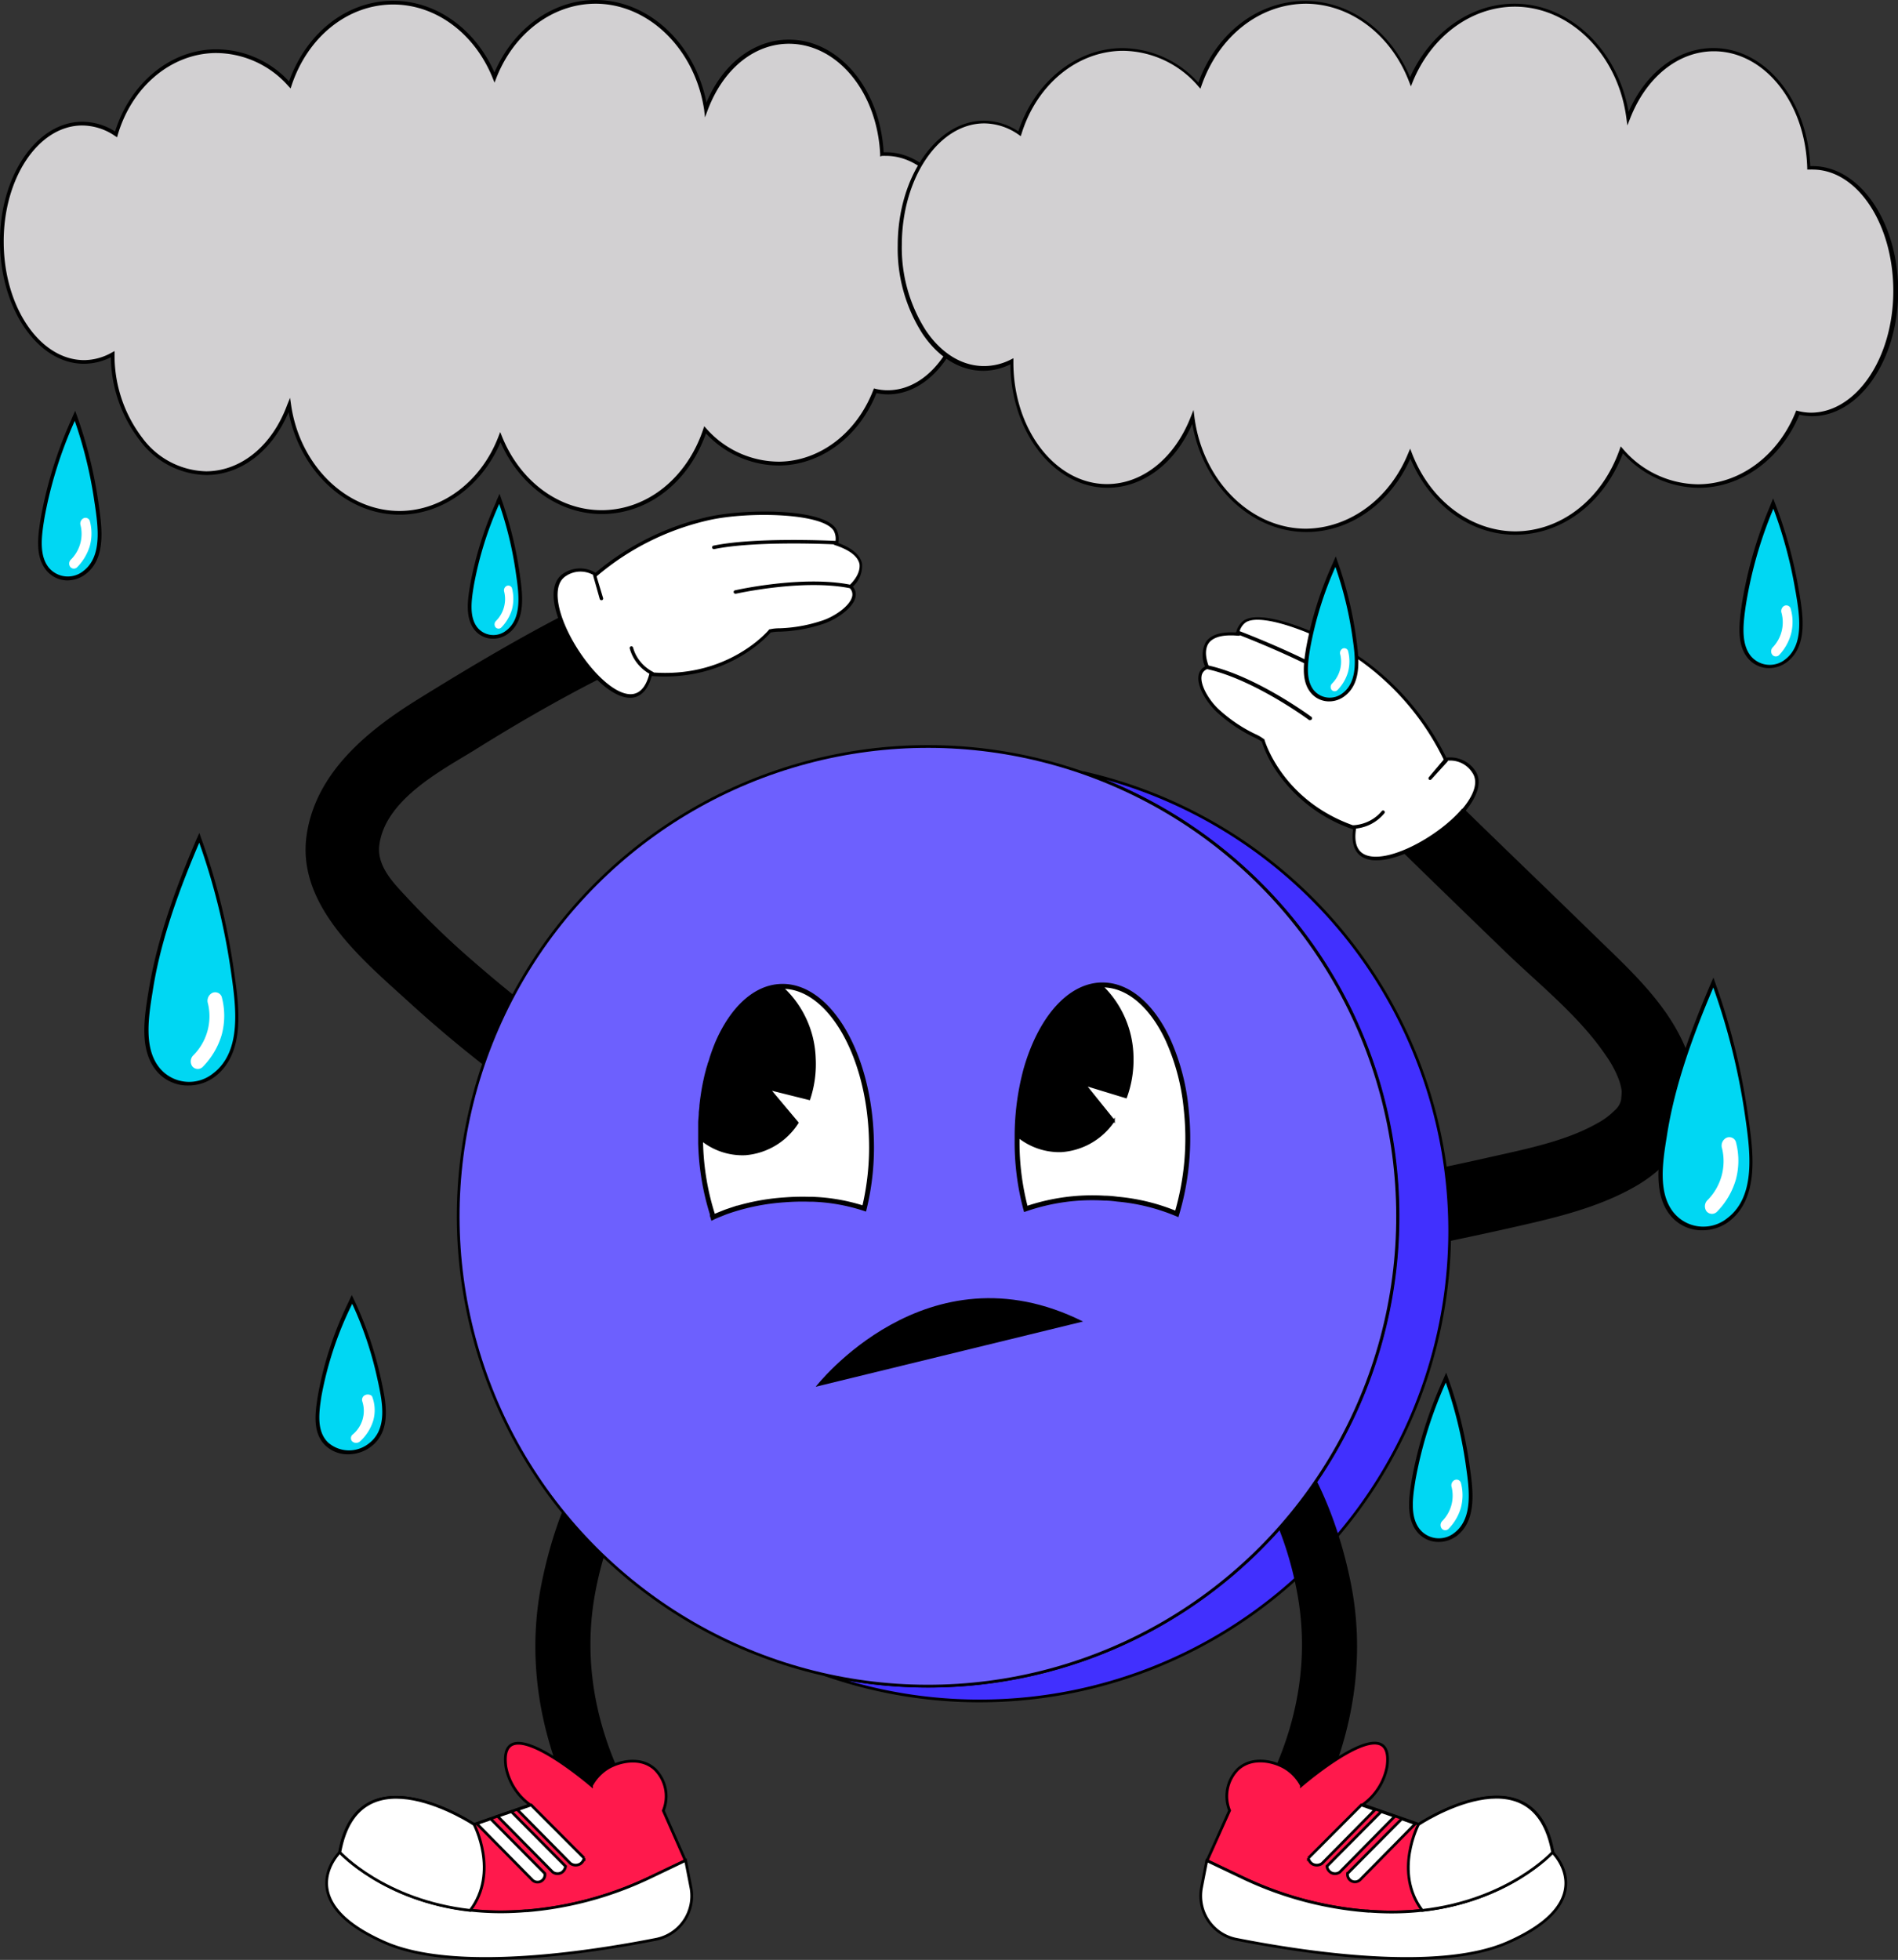 <?xml version="1.0" encoding="UTF-8"?> <svg xmlns="http://www.w3.org/2000/svg" viewBox="0 0 291.11 300.53"><rect x="0" y="0" width="291.11" height="300.53" fill="#333333" stroke="none"/><defs><style> .cls-1, .cls-4, .cls-8 { fill: #fff; } .cls-2 { fill: #4130fe; } .cls-2, .cls-3, .cls-4, .cls-5, .cls-8, .cls-9 { stroke: #000; stroke-miterlimit: 10; } .cls-2, .cls-3, .cls-4, .cls-5 { stroke-width: 0.42px; } .cls-3 { fill: #ff194c; } .cls-5 { fill: #6d60fe; } .cls-6 { fill: #d2d0d2; } .cls-7 { fill: #00d7f3; } .cls-8 { stroke-width: 0.75px; } .cls-9 { stroke-width: 0.3px; } </style></defs><g id="Слой_2" data-name="Слой 2"><g id="Слой_1-2" data-name="Слой 1"><g><g><path d="M251,181.82c-6.22,3.63-13.61,5.17-20.56,6.74-3.09.69-6.2,1.34-9.31,2a28.1,28.1,0,0,0-4-10.7c3.58-.72,7.17-1.47,10.74-2.28,5.73-1.3,12.12-2.51,17.05-5.3a11.25,11.25,0,0,0,2.72-2,3,3,0,0,0,1-1.64s.11-1.17.09-1.35a8.45,8.45,0,0,0-.46-1.81,16.28,16.28,0,0,0-1.93-3.58c-4.09-6.09-10.43-11.08-15.65-16.14-5.4-5.23-10.81-10.45-16.18-15.72q-1.89-1.84-3.75-3.7a6.35,6.35,0,0,1-.81-1c-3.41-5.09,3.9-11.87,8.75-7.06l5.86,5.76c6.63,6.47,13.32,12.88,19.95,19.35,5.7,5.55,12.07,11.21,14.64,19C261.92,170.47,258,177.74,251,181.82Z"></path><g><path class="cls-1" d="M207.78,127c-11.46-3.93-14.06-13.42-14.06-13.42-1-.85-2.63-.92-6.67-4.33-2.1-1.76-4.44-5.81-2-6.86l.09,0s-2.61-5.68,4.72-5.06a2.44,2.44,0,0,1,1-1.88c2.81-2,13.46,2.58,18.32,6.12a40.6,40.6,0,0,1,12.48,15,4.3,4.3,0,0,1,4.36,1.9C230.22,124.46,205.82,139.08,207.78,127Z"></path><path d="M226.27,118.18a4.62,4.62,0,0,0-4.43-2,40.89,40.89,0,0,0-12.47-14.87c-4.72-3.44-15.58-8.28-18.64-6.13a3.08,3.08,0,0,0-1.1,1.68.22.22,0,0,0-.09.12s0,0,0,0c-2.26-.13-3.81.35-4.57,1.43a4.27,4.27,0,0,0-.15,3.79,1.85,1.85,0,0,0-1,1.44c-.28,1.85,1.62,4.56,3.1,5.81a23.47,23.47,0,0,0,5.45,3.62,7.39,7.39,0,0,1,1.16.65,18.1,18.1,0,0,0,2.75,5.24,23.19,23.19,0,0,0,11.25,8.21c-.39,2.79.69,3.93,1.69,4.39a4.49,4.49,0,0,0,1.89.36c4,0,10.37-3.69,13.65-7.56C226.77,121.91,227.32,119.72,226.27,118.18Zm-2,5.81c-3.71,4.37-11.61,8.58-14.92,7.06-1.24-.57-1.69-1.93-1.36-4a6.7,6.7,0,0,0,2.22-.65,6.51,6.51,0,0,0,2.11-1.68.27.27,0,0,0,0-.37.26.26,0,0,0-.37,0A6,6,0,0,1,210,125.9a6.25,6.25,0,0,1-2.4.64.25.25,0,0,0-.12,0c-10.89-3.91-13.51-13-13.54-13.11l0-.08-.06,0a6.57,6.57,0,0,0-1.33-.78,22.78,22.78,0,0,1-5.34-3.55c-1.56-1.31-3.14-3.82-2.92-5.32a1.34,1.34,0,0,1,.86-1.1h0c7.25,1.61,15.57,7.76,15.65,7.82a.24.24,0,0,0,.16,0,.25.25,0,0,0,.21-.1.27.27,0,0,0,0-.37c-.09-.07-8.46-6.26-15.81-7.9-.18-.46-.78-2.2,0-3.39.58-.82,1.72-1.23,3.4-1.23a9.86,9.86,0,0,1,1.06.05l.34,0v-.08c2.24.88,11.74,4.67,16.51,8.07a.3.3,0,0,0,.15,0,.27.27,0,0,0,.16-.48c-5-3.56-15.07-7.53-16.85-8.21a2.55,2.55,0,0,1,.89-1.31c2.6-1.84,13.07,2.51,18,6.12a40.3,40.3,0,0,1,12.39,14.84l0,.07-2.24,2.66a.27.27,0,0,0,0,.37.23.23,0,0,0,.17.07.28.28,0,0,0,.2-.1L222,116.8a.31.31,0,0,0,.06-.16,4,4,0,0,1,3.76,1.84C227.05,120.27,225.41,122.7,224.32,124Z"></path></g></g><g><path d="M97.67,101.24a4.3,4.3,0,0,1-.52.28q-2.67,1.26-5.29,2.61c-6.58,3.36-13,7.08-19.26,11-5.23,3.19-13.53,7.6-14.42,14.45-.44,3.38,2.45,6.09,4.56,8.38a128.79,128.79,0,0,0,10,9.58q3.93,3.42,8,6.62a86.35,86.35,0,0,0-6,9.61c-4.07-3.16-8-6.45-11.82-9.93-7.13-6.51-17.42-14.86-15.9-25.7,1.36-9.7,9.44-16.19,17.22-21,7.07-4.38,14.22-8.65,21.59-12.5,2.08-1.07,4.17-2.13,6.28-3.13l.57-.27C99,88.13,103.45,97.86,97.67,101.24Z"></path><g><path class="cls-1" d="M99.83,103.39c12.07,1,18.27-6.62,18.27-6.62,1.29-.37,2.78.22,7.85-1.27,2.62-.77,6.4-3.54,4.58-5.49l-.06-.08s4.67-4.15-2.29-6.53a2.45,2.45,0,0,0-.17-2.13c-1.78-3-13.37-3.06-19.24-1.78a40.45,40.45,0,0,0-17.43,8.66,4.33,4.33,0,0,0-4.77,0C80.3,92.06,96.75,115.27,99.83,103.39Z"></path><path d="M132.21,86.42c-.26-1.3-1.47-2.36-3.61-3.15a0,0,0,0,0,0,0,.37.37,0,0,0,0-.14,3,3,0,0,0-.34-2c-1.93-3.2-13.82-3.15-19.52-1.9a40.89,40.89,0,0,0-17.4,8.59,4.62,4.62,0,0,0-4.88.08c-1.58,1-2,3.22-1.05,6.26C87.07,99.85,92.7,107,96.66,107h0c1.1,0,2.55-.62,3.31-3.34,11.33.87,17.57-5.91,18.23-6.67a6.78,6.78,0,0,1,1.33-.13A23.08,23.08,0,0,0,126,95.75c1.85-.54,4.68-2.26,5.18-4.07a1.87,1.87,0,0,0-.37-1.73A4.27,4.27,0,0,0,132.21,86.42Zm-1.83,3.23c-7.39-1.45-17.54.84-17.65.87a.26.26,0,0,0-.2.31.28.28,0,0,0,.26.21h.06c.1,0,10.19-2.3,17.48-.85h0a1.34,1.34,0,0,1,.35,1.35c-.4,1.47-2.86,3.13-4.82,3.7a22.75,22.75,0,0,1-6.31,1.1,6.8,6.8,0,0,0-1.53.17l-.08,0,0,.06c-.06.08-6.13,7.36-17.67,6.55a.24.24,0,0,0-.09-.08,6.16,6.16,0,0,1-1.94-1.56,5.78,5.78,0,0,1-1.14-2.18.27.27,0,0,0-.33-.19.26.26,0,0,0-.18.32,6.29,6.29,0,0,0,1.24,2.39,6.66,6.66,0,0,0,1.77,1.49c-.53,2.06-1.49,3.11-2.86,3.14h0c-3.64,0-9.14-7-10.76-12.47-.48-1.62-1-4.51.83-5.66a4,4,0,0,1,4.18-.16.22.22,0,0,0,0,.16l1,3.53a.26.26,0,0,0,.25.19h.08a.27.27,0,0,0,.18-.33l-1-3.33.06-.05a40.21,40.21,0,0,1,17.31-8.6c6-1.31,17.31-1.08,19,1.65a2.56,2.56,0,0,1,.28,1.56c-1.9-.09-12.72-.52-18.72.73a.27.27,0,0,0-.2.32.26.26,0,0,0,.25.21h.06c5.73-1.19,16-.84,18.36-.73l0,.06.32.11c2.16.74,3.37,1.7,3.61,2.87C132,88,130.73,89.3,130.38,89.65Z"></path></g></g></g><path class="cls-2" d="M222.35,188.79a72.09,72.09,0,0,1-95.85,68,72.06,72.06,0,0,0,39.63-138.32A72.07,72.07,0,0,1,222.35,188.79Z"></path><g><g><path d="M108.73,212.4c-1-1.93-3.68-3.11-5.66-1.94-11.45,6.75-17.47,19.72-20,32.32-2.84,14.13.82,28.47,8.53,40.46,1.23,1.91,3.44,3,5.66,1.94,1.86-.92,3.18-3.73,1.93-5.66-6.72-10.46-10.12-22.31-8-34.72,1.72-9.84,6.58-21.45,15.55-26.75A4.32,4.32,0,0,0,108.73,212.4Z"></path><g><path class="cls-3" d="M105.12,285.3l-5.36,2.56a54.27,54.27,0,0,1-19,5.17l-.23,0a42.82,42.82,0,0,1-8.45-.11c-13.24-1.5-20-8.91-20-8.91C55,268,72.71,279.75,72.71,279.75l8.61-3a9.27,9.27,0,0,1-3.73-5.84c-1.29-9.54,13.13,2.88,13.13,2.88a7,7,0,0,1,2.6-2.73c1.75-1,5-1.75,7.13.24a5.83,5.83,0,0,1,1.29,6.34Z"></path><path class="cls-4" d="M100.57,297.38c-10.51,2.07-30.89,5.15-41.49.51C44.4,291.47,52.14,284,52.14,284s9.62,10.57,28.43,9l.23,0a54.27,54.27,0,0,0,19-5.17l5.36-2.56.8,4.1A6.78,6.78,0,0,1,100.57,297.38Z"></path><path class="cls-4" d="M72.12,292.94c-13.24-1.5-20-8.91-20-8.91C55,268,72.71,279.75,72.71,279.75S76.57,287.07,72.12,292.94Z"></path><path class="cls-4" d="M75.26,278.9l8.31,8.38a1.14,1.14,0,0,1-2,.91l-8.44-8.55Z"></path><path class="cls-4" d="M78.43,277.79l8.31,8.38a1.31,1.31,0,0,1-.67,1,1.25,1.25,0,0,1-1.3-.11l-8.44-8.55Z"></path><path class="cls-4" d="M81.46,276.77l8.12,8.14a1.33,1.33,0,0,1-.61.91,1.38,1.38,0,0,1-1.47-.08l-8.14-8.24Z"></path></g></g><g><path d="M181.53,212.4c.95-1.93,3.68-3.11,5.66-1.94,11.45,6.75,17.47,19.72,20,32.32,2.83,14.13-.82,28.47-8.54,40.46-1.23,1.91-3.44,3-5.65,1.94-1.87-.92-3.19-3.73-1.94-5.66,6.73-10.46,10.13-22.31,8-34.72-1.72-9.84-6.58-21.45-15.55-26.75A4.33,4.33,0,0,1,181.53,212.4Z"></path><g><path class="cls-3" d="M185.14,285.3l5.37,2.56a54.16,54.16,0,0,0,19,5.17l.24,0a42.73,42.73,0,0,0,8.44-.11c13.24-1.5,20-8.91,20-8.91-2.86-16.07-20.57-4.28-20.57-4.28l-8.61-3a9.27,9.27,0,0,0,3.73-5.84c1.29-9.54-13.13,2.88-13.13,2.88a6.9,6.9,0,0,0-2.6-2.73c-1.74-1-4.95-1.75-7.13.24a5.85,5.85,0,0,0-1.29,6.34Z"></path><path class="cls-4" d="M189.69,297.38c10.51,2.07,30.89,5.15,41.49.51,14.68-6.42,6.94-13.86,6.94-13.86s-9.61,10.57-28.42,9l-.24,0a54.16,54.16,0,0,1-19-5.17l-5.37-2.56-.8,4.1A6.79,6.79,0,0,0,189.69,297.38Z"></path><path class="cls-4" d="M218.14,292.94c13.24-1.5,20-8.91,20-8.91-2.86-16.07-20.57-4.28-20.57-4.28S213.69,287.07,218.14,292.94Z"></path><path class="cls-4" d="M215,278.9l-8.32,8.38a1.15,1.15,0,0,0,.59,1.14,1.16,1.16,0,0,0,1.39-.23l8.43-8.55Z"></path><path class="cls-4" d="M211.84,277.79l-8.32,8.38a1.3,1.3,0,0,0,.68,1,1.25,1.25,0,0,0,1.3-.11l8.43-8.55Z"></path><path class="cls-4" d="M208.8,276.77l-8.12,8.14a1.33,1.33,0,0,0,.61.91,1.39,1.39,0,0,0,1.48-.08l8.13-8.24Z"></path></g></g></g><circle class="cls-5" cx="142.32" cy="186.51" r="72.04" transform="translate(-90.2 155.26) rotate(-45)"></circle><g><g><g><path class="cls-6" d="M135.76,23.62c-.17,0-.34,0-.51,0-.46-9.72-6.78-17.4-14.42-17.29-5.6.07-10.36,4.33-12.59,10.42C106.85,7.33,99.68.16,91.14.29,84.3.38,78.47,5.13,75.85,11.89,73.09,5,67.05.31,60.1.41,52.93.51,46.87,5.72,44.45,13A15.17,15.17,0,0,0,33,7.85C25.93,8,20,13.26,17.81,20.6A9.28,9.28,0,0,0,12.52,19C5.62,19.05.14,27.32.29,37.41S6.14,55.6,13,55.51a9.13,9.13,0,0,0,4.28-1.2v.17c.14,10.1,6.61,18.19,14.46,18.08,5.59-.08,10.36-4.33,12.59-10.43,1.39,9.47,8.56,16.63,17.1,16.5,6.84-.09,12.66-4.84,15.29-11.6,2.76,6.86,8.8,11.58,15.74,11.48,7.17-.1,13.23-5.31,15.66-12.61a15.16,15.16,0,0,0,11.43,5.17c6.56-.09,12.15-4.64,14.66-11.14a8.61,8.61,0,0,0,2,.24c6.9-.1,12.38-8.36,12.23-18.46S142.66,23.52,135.76,23.62Z"></path><path d="M61.26,78.92c-8.1,0-15.24-6.66-17-15.73-2.48,5.9-7.19,9.57-12.48,9.65h-.17a13,13,0,0,1-10.17-5.32A21.28,21.28,0,0,1,17,54.78a9.22,9.22,0,0,1-4,1h-.13C5.93,55.79.15,47.58,0,37.41S5.47,18.77,12.51,18.67a9.44,9.44,0,0,1,5.14,1.49C20,12.71,26.12,7.66,33,7.56a15.3,15.3,0,0,1,11.33,4.92C47,5.05,53.12.22,60.1.12h.21c6.55,0,12.57,4.29,15.53,11C78.7,4.45,84.64.09,91.14,0h.21c8.1,0,15.24,6.66,17,15.73,2.48-5.9,7.19-9.57,12.48-9.65H121c7.63,0,14,7.52,14.53,17.27l.24,0h.13c7,0,12.76,8.21,12.91,18.38s-5.47,18.64-12.51,18.74a8.36,8.36,0,0,1-1.87-.19c-2.66,6.66-8.46,11-14.82,11.1a15.38,15.38,0,0,1-11.33-4.92c-2.64,7.43-8.78,12.26-15.76,12.36-6.61.1-12.75-4.21-15.75-11C73.91,74.47,68,78.83,61.47,78.92ZM44.49,61l.16,1.11C46,71.4,53.14,78.35,61.26,78.35h.2c6.48-.09,12.38-4.58,15-11.43l.26-.67.27.67c2.78,6.89,8.75,11.31,15.27,11.31h.21c6.88-.1,12.92-5,15.39-12.42l.15-.45.32.35a14.92,14.92,0,0,0,11.23,5.08c6.2-.09,11.85-4.39,14.39-11l.09-.23.24.06a7.87,7.87,0,0,0,2,.22c6.73-.09,12.09-8.24,11.95-18.16S142.56,23.9,135.89,23.9h-.12a1.43,1.43,0,0,0-.29,0l-.21,0L135,24l0-.29c-.44-9.59-6.57-17-14-17h-.15c-5.33.08-10,4-12.33,10.24l-.39,1.05L108,16.83C106.58,7.44,99.35.45,91.14.57,84.67.66,78.77,5.15,76.11,12l-.26.67L75.58,12C72.81,5.11,66.83.69,60.31.69h-.2c-6.88.1-12.92,5-15.39,12.42l-.15.45-.33-.35A14.88,14.88,0,0,0,33,8.13c-6.75.1-12.76,5.14-14.94,12.55l-.1.37-.33-.21a9,9,0,0,0-5.13-1.6C5.79,19.34.43,27.48.57,37.4S6.24,55.22,12.91,55.22H13a8.74,8.74,0,0,0,4.15-1.16l.42-.23v.65a20.83,20.83,0,0,0,4.28,12.69,12.52,12.52,0,0,0,9.73,5.1h.16c5.33-.08,10.05-4,12.33-10.24Z"></path></g><g><path class="cls-6" d="M278,25.74c-.18,0-.36,0-.53,0-.31-10.06-6.7-18.11-14.59-18.13-5.78,0-10.78,4.3-13.19,10.55C248.39,8.4,241.11.88,232.29.85c-7.06,0-13.16,4.79-16,11.73C213.57,5.45,207.41.46,200.24.44c-7.41,0-13.75,5.26-16.38,12.76a15.69,15.69,0,0,0-11.72-5.54c-7.32,0-13.57,5.37-15.92,12.92a9.62,9.62,0,0,0-5.44-1.8c-7.13,0-12.92,8.43-12.95,18.86s5.73,18.91,12.85,18.93a9.3,9.3,0,0,0,4.45-1.17c0,.06,0,.12,0,.18,0,10.44,6.52,18.91,14.62,18.93,5.78,0,10.78-4.29,13.18-10.55,1.27,9.8,8.56,17.33,17.37,17.35,7.07,0,13.17-4.78,16-11.73,2.73,7.14,8.88,12.13,16.06,12.14,7.4,0,13.75-5.26,16.38-12.76a15.74,15.74,0,0,0,11.72,5.55c6.77,0,12.62-4.6,15.32-11.26a9.22,9.22,0,0,0,2.1.27c7.13,0,12.92-8.42,12.95-18.86S285.09,25.76,278,25.74Z"></path><path d="M232.39,82h0c-6.86,0-13.1-4.58-16.07-11.69-3.06,6.88-9.25,11.27-15.95,11.27h0c-8.46,0-15.83-7.07-17.5-16.58-2.65,6.07-7.57,9.79-13,9.79h0c-8.17,0-14.81-8.49-14.9-18.93a9.49,9.49,0,0,1-4.14,1h0c-3.54,0-6.86-2-9.34-5.68a24.18,24.18,0,0,1-3.8-13.53c0-10.56,6-19.14,13.22-19.14h0a9.65,9.65,0,0,1,5.28,1.63c2.54-7.65,8.94-12.76,16-12.76h0a15.86,15.86,0,0,1,11.61,5.29C186.6,5,193,.15,200.2.15h0c6.85,0,13.1,4.58,16.07,11.69C219.37,5,225.56.56,232.29.57c8.47,0,15.84,7.08,17.5,16.58,2.66-6.07,7.57-9.78,13-9.78h0c7.95,0,14.43,7.94,14.86,18.1H278c7.27,0,13.16,8.63,13.14,19.21s-6,19.14-13.22,19.14h0a9.12,9.12,0,0,1-1.93-.23c-2.86,6.82-8.9,11.21-15.45,11.21h0a15.85,15.85,0,0,1-11.62-5.29C246,77.12,239.58,82,232.39,82ZM216.29,68.8l.26.68c2.78,7.25,9,11.94,15.8,12h0c7.09,0,13.39-4.93,16.07-12.57l.16-.46.32.36a15.35,15.35,0,0,0,11.51,5.45h0c6.39,0,12.29-4.35,15-11.08l.09-.23.24.06a8.54,8.54,0,0,0,2,.27h0c6.95,0,12.62-8.33,12.65-18.58S284.93,26,278,26h0a1.42,1.42,0,0,0-.3,0l-.22,0-.29,0v-.29c-.3-10-6.58-17.83-14.3-17.85h0c-5.5,0-10.43,4-12.89,10.37l-.4,1-.15-1.11c-1.26-9.73-8.61-17.08-17.09-17.1h0c-6.67,0-12.83,4.53-15.69,11.55l-.27.67-.26-.67c-2.77-7.25-9-11.95-15.79-12h0c-7.09,0-13.4,4.93-16.07,12.57l-.16.46-.32-.36a15.4,15.4,0,0,0-11.51-5.45h0c-7,0-13.24,5.11-15.61,12.72l-.12.37-.31-.22a9.27,9.27,0,0,0-5.28-1.74h0c-6.95,0-12.62,8.32-12.65,18.57a23.58,23.58,0,0,0,3.7,13.21c2.37,3.49,5.52,5.42,8.87,5.43h0A9,9,0,0,0,155,55.15l.43-.22,0,.65c0,10.26,6.41,18.63,14.34,18.65h0c5.49,0,10.43-4,12.89-10.37l.4-1,.14,1.11c1.26,9.73,8.61,17.08,17.09,17.1h0C207,81,213.16,76.49,216,69.47Z"></path></g></g><g><g><g><path class="cls-7" d="M30.58,128.44a102.61,102.61,0,0,1,5,19.92c.72,5.14,2.08,12.78-2.76,16.46a6.18,6.18,0,0,1-8.68-1c-2.43-3.15-1.62-8-1-11.85a99.13,99.13,0,0,1,7-22.54Z"></path><path d="M28.85,166.45a6.21,6.21,0,0,1-5-2.43c-2.5-3.23-1.71-8.11-1.07-12,1.08-6.66,3.32-13.85,7.07-22.65.14-.34.28-.68.44-1l.28-.65.24.67a102.49,102.49,0,0,1,5,20l.11.74c.75,5.23,1.77,12.38-3,16A6.79,6.79,0,0,1,28.85,166.45Zm1.71-37.23-.15.35c-3.73,8.76-6,15.91-7,22.48-.62,3.85-1.39,8.59,1,11.62a5.86,5.86,0,0,0,8.28.92c4.48-3.4,3.48-10.36,2.76-15.44l-.11-.75A102.48,102.48,0,0,0,30.56,129.22Z"></path></g><path class="cls-1" d="M29.69,161.78a8.47,8.47,0,0,0,2.21-7.89,1.36,1.36,0,0,1,.62-1.62,1.07,1.07,0,0,1,1.48.56,11.2,11.2,0,0,1,0,5.86,11.74,11.74,0,0,1-2.93,4.93,1.08,1.08,0,0,1-1.59-.13A1.32,1.32,0,0,1,29.69,161.78Z"></path></g><g><g><path class="cls-7" d="M262.81,150.64a102.43,102.43,0,0,1,5,19.92c.72,5.14,2.08,12.78-2.76,16.45a6.18,6.18,0,0,1-8.68-1c-2.43-3.15-1.62-8-1-11.85a99.37,99.37,0,0,1,7-22.55C262.52,151.32,262.66,151,262.81,150.64Z"></path><path d="M261.08,188.65a6.21,6.21,0,0,1-5-2.43c-2.5-3.23-1.71-8.11-1.07-12,1.08-6.65,3.32-13.84,7.07-22.65l.43-1,.29-.66.24.68a102.85,102.85,0,0,1,5,20l.11.74c.75,5.23,1.77,12.38-3,16A6.79,6.79,0,0,1,261.08,188.65Zm1.7-37.23-.13.32c-3.74,8.79-6,15.93-7,22.51-.62,3.84-1.39,8.59,1,11.62a5.86,5.86,0,0,0,8.28.92c4.48-3.4,3.48-10.36,2.76-15.45l-.11-.74A101.75,101.75,0,0,0,262.78,151.42Z"></path></g><path class="cls-1" d="M261.92,184a8.47,8.47,0,0,0,2.21-7.89,1.35,1.35,0,0,1,.62-1.62,1.06,1.06,0,0,1,1.48.56,11.1,11.1,0,0,1,0,5.86,11.68,11.68,0,0,1-2.92,4.93,1.08,1.08,0,0,1-1.59-.13A1.32,1.32,0,0,1,261.92,184Z"></path></g><g><g><path class="cls-7" d="M76.6,76.48a58.82,58.82,0,0,1,2.79,11.18c.4,2.89,1.16,7.18-1.56,9.24A3.48,3.48,0,0,1,73,96.36c-1.36-1.77-.91-4.51-.56-6.65a55.85,55.85,0,0,1,3.95-12.66C76.43,76.86,76.51,76.67,76.6,76.48Z"></path><path d="M75.62,97.94a3.61,3.61,0,0,1-2.88-1.41c-1.43-1.86-1-4.62-.63-6.84a55.26,55.26,0,0,1,4-12.75l0-.06c.07-.17.14-.34.22-.51l.29-.65.23.67a58.49,58.49,0,0,1,2.81,11.24l.06.41c.42,3,1,7-1.73,9.09A3.91,3.91,0,0,1,75.62,97.94Zm.95-20.67a54.34,54.34,0,0,0-3.89,12.48c-.35,2.14-.77,4.77.51,6.43a3.16,3.16,0,0,0,4.47.49c2.46-1.86,1.91-5.73,1.5-8.55l-.06-.42A56.44,56.44,0,0,0,76.57,77.27Z"></path></g><path class="cls-1" d="M76.1,95.19a4.75,4.75,0,0,0,1.24-4.42.76.76,0,0,1,.34-.91.6.6,0,0,1,.84.31,6.44,6.44,0,0,1,0,3.29,6.72,6.72,0,0,1-1.64,2.77.61.61,0,0,1-.9-.08A.74.74,0,0,1,76.1,95.19Z"></path></g><g><g><path class="cls-7" d="M204.83,86.09a57.69,57.69,0,0,1,2.78,11.18c.41,2.88,1.17,7.17-1.55,9.23a3.46,3.46,0,0,1-4.87-.54c-1.36-1.76-.91-4.51-.56-6.65a55.61,55.61,0,0,1,4-12.65C204.66,86.47,204.74,86.28,204.83,86.09Z"></path><path d="M203.85,107.55a3.62,3.62,0,0,1-2.88-1.42c-1.44-1.85-1-4.62-.63-6.84a55.06,55.06,0,0,1,4-12.74l.25-.58.29-.65.23.67a58.86,58.86,0,0,1,2.81,11.24l.06.42c.42,3,1,7-1.73,9.08A3.92,3.92,0,0,1,203.85,107.55Zm1-20.68a54.2,54.2,0,0,0-3.89,12.49c-.35,2.13-.77,4.76.51,6.43a3.18,3.18,0,0,0,4.47.49c2.46-1.87,1.91-5.73,1.5-8.55l-.06-.42A56.54,56.54,0,0,0,204.8,86.87Z"></path></g><path class="cls-1" d="M204.32,104.8a4.76,4.76,0,0,0,1.25-4.43.77.77,0,0,1,.34-.91.61.61,0,0,1,.84.32,6.29,6.29,0,0,1,0,3.28,6.54,6.54,0,0,1-1.63,2.77.61.61,0,0,1-.9-.07A.75.75,0,0,1,204.32,104.8Z"></path></g><g><g><path class="cls-7" d="M11.49,63.74a68.8,68.8,0,0,1,3.29,13.17c.47,3.4,1.37,8.45-1.83,10.88a4.09,4.09,0,0,1-5.74-.64c-1.6-2.08-1.07-5.31-.67-7.83A65.51,65.51,0,0,1,11.2,64.41C11.3,64.18,11.39,64,11.49,63.74Z"></path><path d="M10.34,89A4.2,4.2,0,0,1,7,87.32c-1.68-2.17-1.15-5.41-.73-8a64.69,64.69,0,0,1,4.68-15c.1-.23.19-.46.29-.68l.29-.65.24.67a68.07,68.07,0,0,1,3.3,13.23l.07.49c.49,3.48,1.18,8.24-2,10.65A4.62,4.62,0,0,1,10.34,89Zm1.12-24.45A64.22,64.22,0,0,0,6.83,79.36c-.41,2.53-.92,5.64.6,7.61a3.8,3.8,0,0,0,5.35.59c2.92-2.21,2.26-6.78,1.78-10.12L14.49,77A66.49,66.49,0,0,0,11.46,64.52Z"></path></g><path class="cls-1" d="M10.9,85.78a5.57,5.57,0,0,0,1.46-5.21.91.91,0,0,1,.41-1.08.7.7,0,0,1,1,.37,7.4,7.4,0,0,1,0,3.88A8,8,0,0,1,11.81,87a.71.71,0,0,1-1.05-.09A.86.86,0,0,1,10.9,85.78Z"></path></g><g><g><path class="cls-7" d="M221.78,211.21a68.25,68.25,0,0,1,3.29,13.17c.47,3.4,1.37,8.45-1.83,10.88a4.08,4.08,0,0,1-5.74-.64c-1.6-2.08-1.07-5.31-.67-7.83a65.66,65.66,0,0,1,4.66-14.91C221.59,211.66,221.68,211.43,221.78,211.21Z"></path><path d="M220.63,236.44a4.19,4.19,0,0,1-3.35-1.64c-1.68-2.17-1.15-5.42-.73-8a64.69,64.69,0,0,1,4.68-15l.29-.67.29-.65.24.67a68,68,0,0,1,3.3,13.22l.07.5c.5,3.47,1.18,8.23-2,10.65A4.6,4.6,0,0,1,220.63,236.44ZM221.75,212a64.52,64.52,0,0,0-4.63,14.84c-.41,2.52-.92,5.64.61,7.61a3.78,3.78,0,0,0,5.34.59c2.92-2.22,2.26-6.79,1.79-10.12l-.07-.5A67.24,67.24,0,0,0,221.75,212Z"></path></g><path class="cls-1" d="M221.19,233.25a5.56,5.56,0,0,0,1.46-5.21.9.9,0,0,1,.41-1.07.7.7,0,0,1,1,.37,7.37,7.37,0,0,1,0,3.87,7.62,7.62,0,0,1-1.93,3.26.71.71,0,0,1-1-.08A.88.88,0,0,1,221.19,233.25Z"></path></g><g><g><path class="cls-7" d="M54,199.21a55.75,55.75,0,0,1,4.18,12.21c.67,3.16,1.87,7.86-1.63,10.29a5.19,5.19,0,0,1-6.44-.33c-1.88-1.88-1.41-4.94-1-7.33a54.55,54.55,0,0,1,4.64-14.2Z"></path><path d="M53.41,223a5,5,0,0,1-3.54-1.38c-2-2-1.51-5.06-1.13-7.54a54.11,54.11,0,0,1,4.66-14.31l.3-.65.26-.54.26.55a55.94,55.94,0,0,1,4.2,12.27l.1.46c.69,3.25,1.64,7.7-1.84,10.13A5.83,5.83,0,0,1,53.41,223ZM54,199.88l0,.09A53.59,53.59,0,0,0,49.3,214.1c-.36,2.37-.8,5.3,1,7.07a4.87,4.87,0,0,0,6.08.31c3.17-2.21,2.27-6.45,1.61-9.55l-.1-.45A54.64,54.64,0,0,0,54,199.88Z"></path></g><path class="cls-1" d="M54.15,219.92a4.71,4.71,0,0,0,1.43-5,.79.79,0,0,1,.42-1c.37-.18,1-.08,1.11.3a5.84,5.84,0,0,1,.13,3.63,7.11,7.11,0,0,1-2,3.15A.9.9,0,0,1,54,221,.73.73,0,0,1,54.15,219.92Z"></path></g><g><g><path class="cls-7" d="M272,77.19a67.72,67.72,0,0,1,3.62,13.08c.57,3.39,1.59,8.42-1.55,10.93a4.08,4.08,0,0,1-5.75-.49c-1.66-2-1.21-5.29-.86-7.82a65,65,0,0,1,4.27-15Z"></path><path d="M271.34,102.45a4.19,4.19,0,0,1-3.29-1.57c-1.73-2.12-1.29-5.38-.93-8a65,65,0,0,1,4.3-15.12c.1-.24.18-.46.27-.68l.27-.65.26.66a68.48,68.48,0,0,1,3.63,13.14l.09.49c.58,3.46,1.38,8.2-1.74,10.7A4.57,4.57,0,0,1,271.34,102.45ZM272,78a64.12,64.12,0,0,0-4.26,15c-.35,2.54-.77,5.66.8,7.6a3.79,3.79,0,0,0,5.35.45c2.87-2.29,2.1-6.84,1.54-10.17l-.09-.49A67.79,67.79,0,0,0,272,78Z"></path></g><path class="cls-1" d="M271.92,99.24A5.57,5.57,0,0,0,273.25,94a.91.91,0,0,1,.38-1.08.7.7,0,0,1,1,.35,7.36,7.36,0,0,1,.09,3.87,7.65,7.65,0,0,1-1.85,3.31.71.71,0,0,1-1.05-.06A.89.89,0,0,1,271.92,99.24Z"></path></g></g></g><g><g><path class="cls-8" d="M157.33,185.37a31.33,31.33,0,0,1,12.1-1.65c.69,0,1.37.08,2,.16a30.6,30.6,0,0,1,9.07,2.25,40.83,40.83,0,0,0,1.44-16,33.5,33.5,0,0,0-2.79-10.66c-2.38-5.15-6-8.42-10-8.44l-.33,0c-5,.2-9.29,5.39-11.45,12.91v0A39.39,39.39,0,0,0,156,174.08c0,.19,0,.38,0,.58A39.65,39.65,0,0,0,157.33,185.37Z"></path><path class="cls-9" d="M157.43,164v0c2.16-7.52,6.47-12.71,11.45-12.91A15.4,15.4,0,0,1,173.7,162a16.77,16.77,0,0,1-1,6.25l-6.29-1.92,4.43,5.51a10.54,10.54,0,0,1-8.11,4.68,10.07,10.07,0,0,1-6.78-2.42A39.39,39.39,0,0,1,157.43,164Z"></path></g><g><path class="cls-8" d="M109.25,186.14s0,.08,0,.1l0,.09c0,.11.07.22.1.33.48-.23,1-.43,1.49-.63.27-.11.55-.22.85-.32h0a33.64,33.64,0,0,1,8.69-1.73,35.17,35.17,0,0,1,3.68-.09l.5,0a28.92,28.92,0,0,1,8,1.41,39.89,39.89,0,0,0,1.09-10.75c-.39-13.07-6.59-23.51-13.83-23.3-4,.11-7.5,3.48-9.75,8.67h0c-.33.79-.64,1.63-.91,2.5,0,.1-.06.18-.08.27s-.08.25-.13.37-.09.32-.14.48a6.94,6.94,0,0,0-.22.78c-.1.35-.18.69-.26,1.05s-.16.73-.23,1.1q-.28,1.47-.45,3.06c0,.34-.07.7-.1,1.05,0,0,0,0,0,.06,0,.48-.08,1-.09,1.48,0,.34,0,.7,0,1s0,.52,0,.78v.2c0,.37,0,.76,0,1.14A39.36,39.36,0,0,0,109.25,186.14Z"></path><path class="cls-9" d="M108.76,164.53v0c2-7.56,6.22-12.83,11.2-13.13a15.41,15.41,0,0,1,5,10.86,16.93,16.93,0,0,1-.84,6.27L118,167l4.33,5.16a10.51,10.51,0,0,1-8,4.83,10,10,0,0,1-6.81-2.28A39.51,39.51,0,0,1,108.76,164.53Z"></path></g></g><path d="M125.11,212.64s17-22,41-10"></path></g></g></svg> 